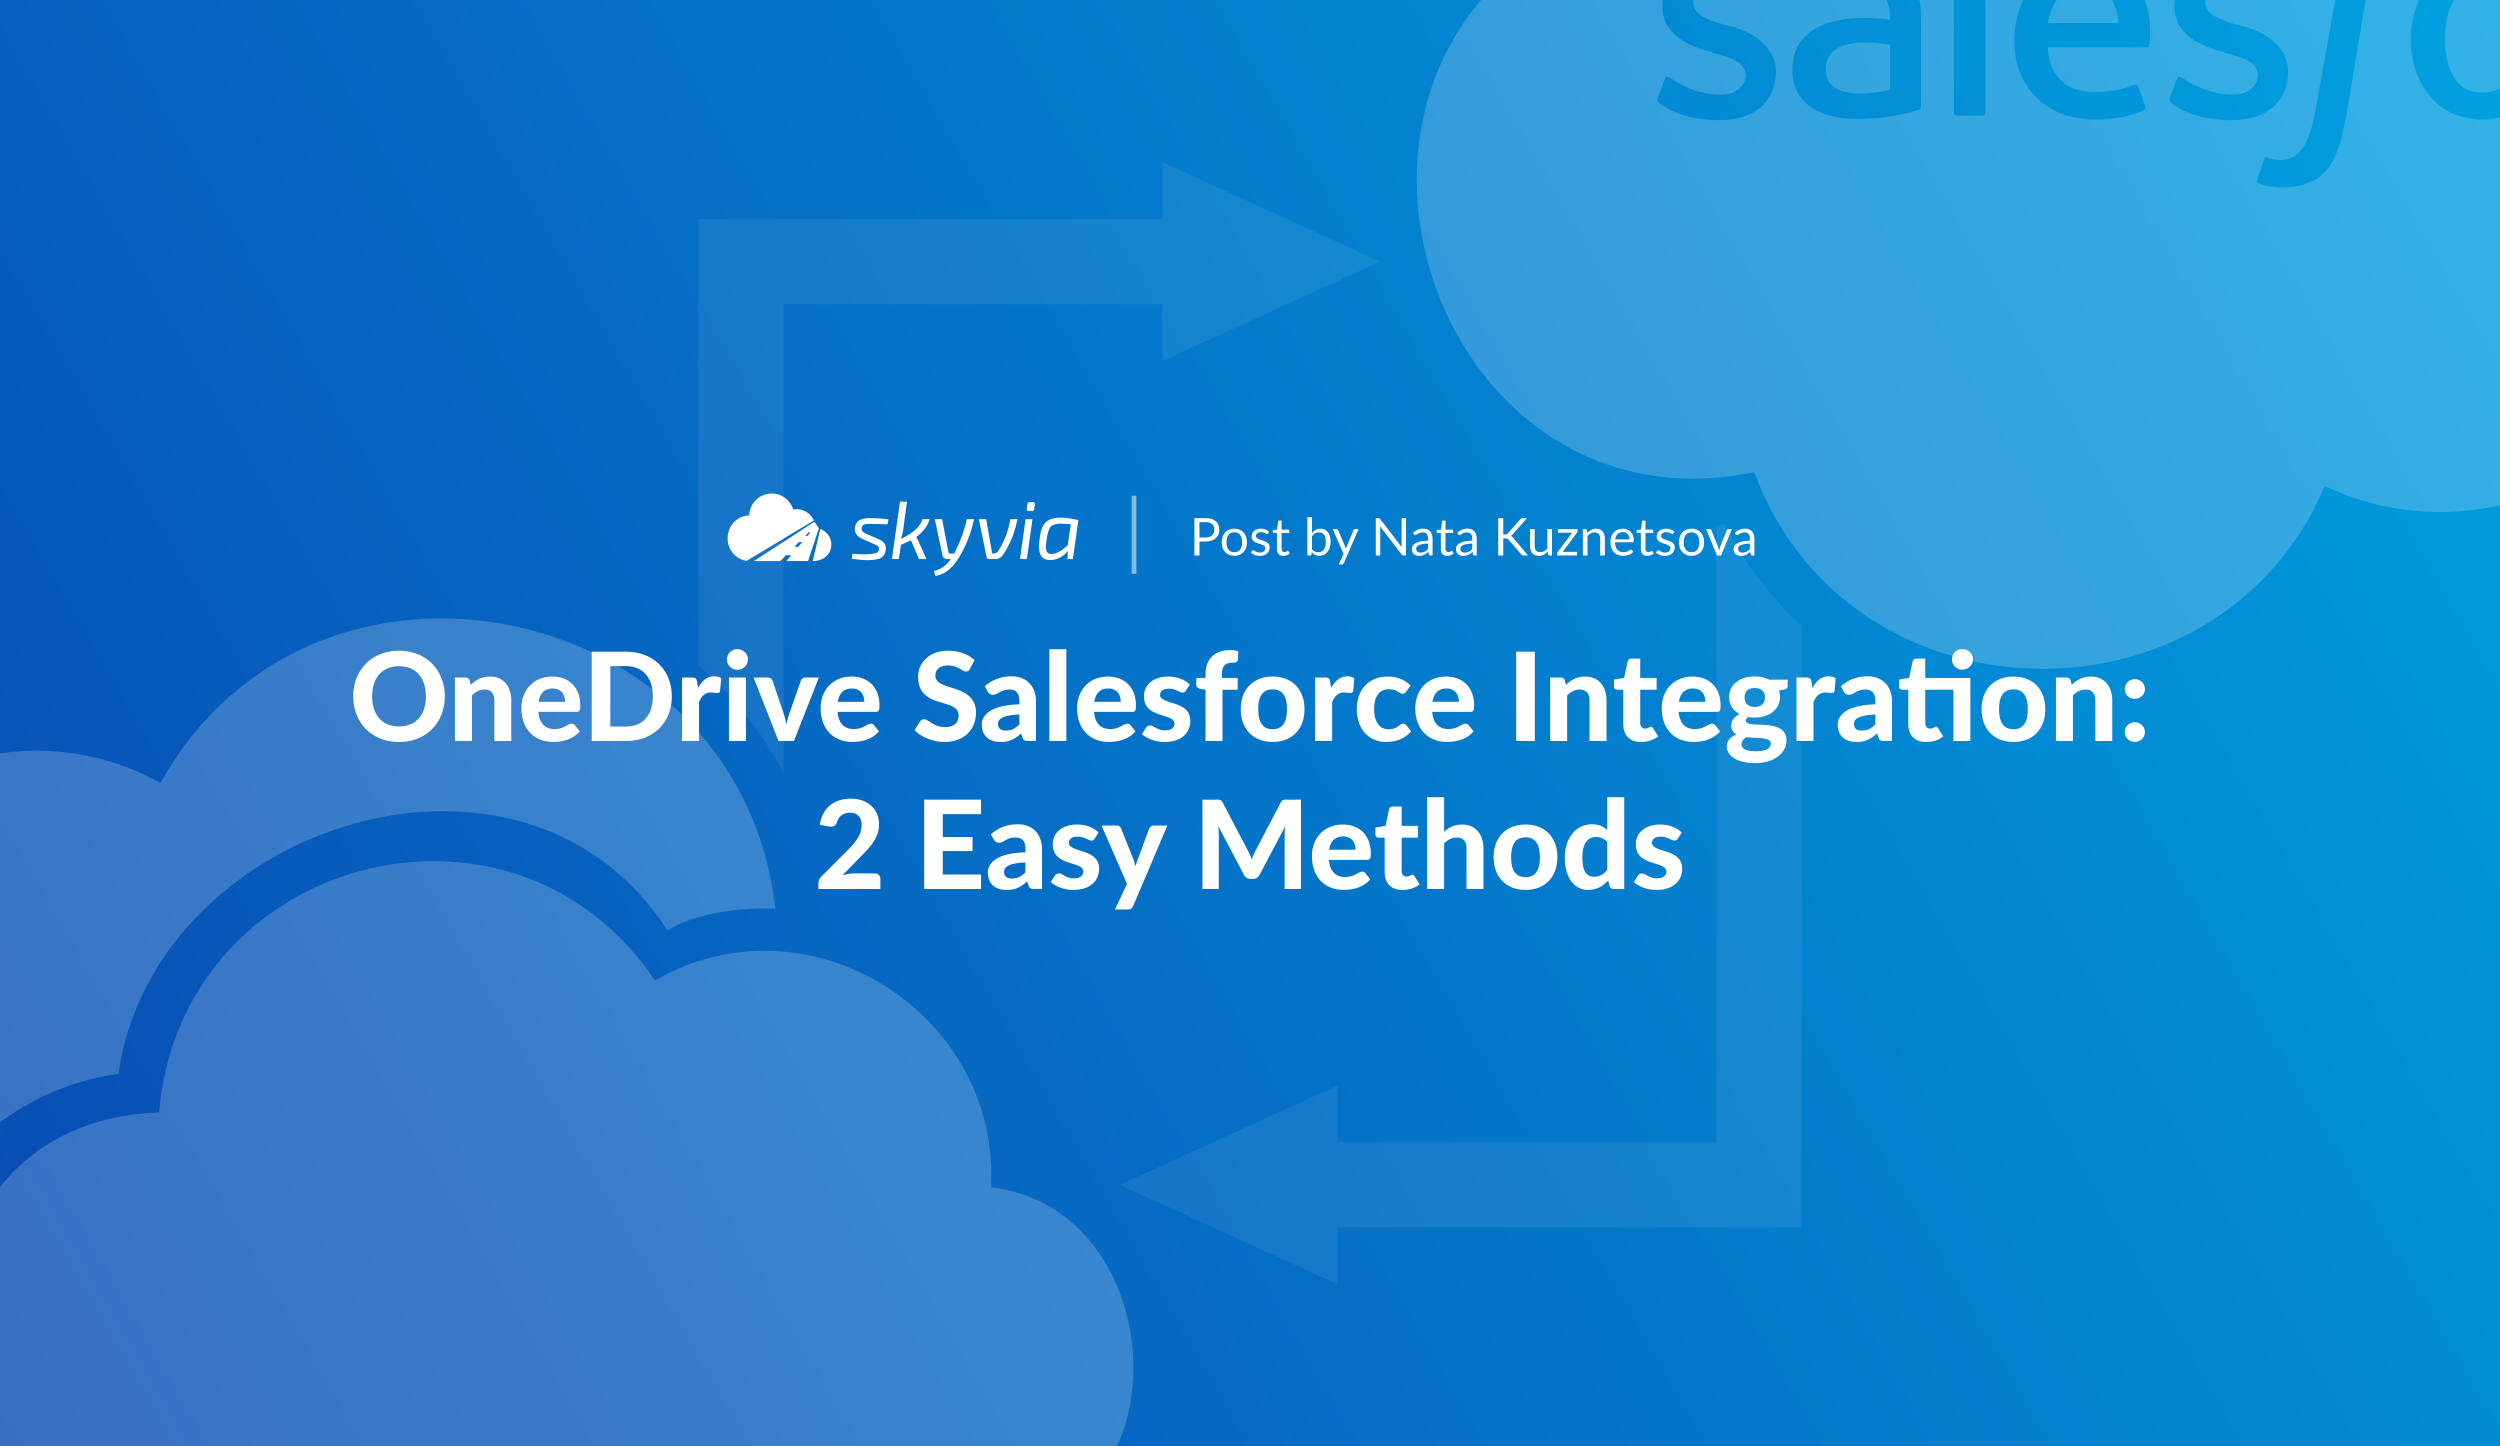 <?xml version="1.0" encoding="UTF-8"?> <svg xmlns="http://www.w3.org/2000/svg" width="2112" height="1222" fill="none"><rect width="100%" height="100%" fill="#333333" stroke="none"/><g clip-path="url(#onedrive-salesforce-integration-2-easy-methods__a)"><path fill="url(#onedrive-salesforce-integration-2-easy-methods__b)" d="M0 0h2112v1222H0z"></path><path d="M649.405 417.118c-9.237 1.257-16.182 9.058-16.378 18.383-10.1 0-18.289 8.615-18.289 19.242-.185 9.454 6.631 17.594 15.965 19.068l56.924-34.139a16.083 16.083 0 0 0-17.541-9.215c-2.669-8.937-11.445-14.597-20.681-13.339Zm136.045 21.427a28.986 28.986 0 0 1-11.429 15.041 38.213 38.213 0 0 1 2.008 3.883l6.651 14.833h-6.304l-6.858-15.943a87.376 87.376 0 0 1-8.382 3.882l-1.801 12.061h-5.818l6.788-48.521h5.888l-3.117 23.429a41.177 41.177 0 0 1-2.078 8.041 47.635 47.635 0 0 0 11.845-7.348 20.686 20.686 0 0 0 6.581-9.358h6.026Zm-56.759 16.773c-3.991-1.606-7.278-5.069-6.442-9.635.967-7.312 7.943-8.096 14.131-7.971 4.75.066 9.492.413 14.2 1.04l-.762 4.229c-5.679-.184-10.113-.3-13.299-.348-2.639-.124-8.569-.496-8.521 3.467-.69 2.642 2.033 4.097 4.087 4.921l9.421 4.159c4.138 1.498 7.74 4.817 6.72 9.565-.376 3.723-2.83 6.797-6.547 7.556-7.125 1.693-14.942.69-22.132-.208l.693-4.298c6.372.535 13.255.958 19.534-.485a3.772 3.772 0 0 0 2.701-3.119c.55-2.461-1.722-3.59-3.601-4.367-3.409-1.465-6.788-3.007-10.183-4.506Zm94.201-16.773h-6.096c-2.101 10.287-6.038 19.766-10.667 29.113-1.373 0-4.627.684-4.919-1.318l-5.334-27.795h-6.165l6.512 30.637c.798 3.443 4.227 3.119 6.996 3.119-3.34 4.988-8.223 8.738-14.131 10.05l1.108 4.229c10.983-1.851 17.472-10.657 22.444-19.893a105.758 105.758 0 0 0 10.252-28.142Zm36.727 0c-2.214 10.545-6.093 21.343-12.331 30.222-1.551 2.245-3.868 3.671-6.65 3.535h-5.195a1.811 1.811 0 0 1-1.94-1.596l-6.581-32.161h6.166l5.126 29.112c2.028 0 3.662-.2 4.918-2.01 5.375-7.967 8.803-17.681 10.391-27.102h6.096Zm2.084 33.756h5.818l4.711-33.756h-5.819l-4.71 33.756Zm10.875-48.105a1.59 1.59 0 0 1 1.663 1.942l-.485 3.949a1.798 1.798 0 0 1-1.94 1.665h-2.7c-1.294 0-1.872-.647-1.732-1.942l.554-3.881a1.739 1.739 0 0 1 1.869-1.733h2.771Z" fill="#fff"></path><path fill-rule="evenodd" clip-rule="evenodd" d="M901.742 472.301h4.641l4.641-32.994c-7.552-1.491-20.222-4.22-27.016 1.352-3.997 3.435-5.11 9.404-5.68 14.382-1.132 7.768-1.553 18.091 8.797 18.091 5.68.002 10.69-2.54 15.031-7.624l-.414 6.793Zm.345-11.853 2.494-17.606c-4.807-.2-13.14-1.687-16.868 2.045-1.5 1.502-2.666 5.048-3.497 10.64-.586 4.293-2.487 12.477 4.087 12.476 4.018 0 8.613-2.518 13.784-7.555Z" fill="#fff"></path><path d="M686.612 473.99c7.356 0 14.424-3.93 15.546-12.041a13.939 13.939 0 0 0-9.187-15.064l-6.359 27.105Z" fill="#fff"></path><path fill-rule="evenodd" clip-rule="evenodd" d="M668.389 469.071h-4.386l-4.842 4.918h-22.222l50.979-33.166 3.921 5.306-9.149 27.86h-18.3l3.999-4.918Zm2.735-7.208 3.877-3.936 2.701.001-3.203 3.935h-3.375Zm9.09-9.207h2.022l2.376-2.92h-1.521l-2.877 2.92Z" fill="#fff"></path><path d="M2097.13 78.266c25.33 0 31.62-24.326 31.62-45.485 0-20.898-6.76-44.93-31.62-44.93-24.88 0-31.62 23.95-31.62 44.93 0 21.063 6.55 45.485 31.62 45.485Zm-307.3-58.797h-59.9c3.37-16.87 11.53-32.172 31.06-32.172 18.84 0 27.63 15.225 28.84 32.172ZM1596.8 37.773v38.274c-17.2 3.621-54.36 8.88-54.36-17.75 0-26.505 36.47-23.35 54.36-20.524Z" fill="#fff" fill-opacity=".2"></path><path fill-rule="evenodd" clip-rule="evenodd" d="M2196.99-277.289c-83.38-147.995-287.77-175.16-405.48-53.25-193.71-254.766-607.46-9.538-479.25 280.118-225.29 131.71-94.94 504.057 169.73 449.297 79.63 215.965 392.15 223.046 482.03 11.648 106.54 51.297 239.58 10.339 297.86-93.742 189.1 37.819 371.64-113.414 371.64-307.297 0-221.638-236.26-376.754-436.53-286.774ZM1974.54-9.375 1955.69 95.46c-4.41 22.014-12.03 47.023-39.94 37.719 0 0-1.67-1.11-2.78 1.109-.38 1.52-2.84 8.246-4.53 12.867-.78 2.124-1.39 3.804-1.57 4.328-.55 1.664 0 2.774 1.11 3.328 12.12 4.846 28.38 4.847 40.49 0 24.3-6.625 29.64-36.671 33.84-57.687L2000.06-9.93l-25.52.555Zm-574.1 92.078 6.1-16.086c1.04-2.58 2.55-1.799 3.65-1.23.08.04.16.083.24.12 13.16 8.775 27.23 14.423 43.26 14.423 10.22 0 21.08-5.156 21.08-16.641 0-13.148-20.33-16.208-29.95-19.414-19.78-5.65-40.49-15.159-40.49-38.828 0-23.297 18.86-39.938 46.03-39.938 15.74 0 31.55 2.946 44.93 11.649 1.11.554 2.22 1.664 1.67 3.328-.56 1.664-5.55 14.422-6.1 16.086-1.11 2.773-3.89 1.11-3.89 1.11-9.98-5.548-24.96-9.43-37.71-9.43-11.65 0-18.86 6.101-18.86 14.421 0 12.28 18.17 16.09 27.18 18.86 19.84 3.969 42.71 16.6 42.71 39.383 0 25.515-18.31 41.046-47.71 41.046-17.37 0-37.59-3.78-51.58-14.976-.12-.242-.27-.457-.41-.669-.52-.76-1.02-1.478-.15-3.214Zm432.66 0 6.1-16.086c1.11-2.773 3.33-1.664 3.88-1.11 12.83 8.55 27.71 14.423 43.27 14.423 10.21 0 21.08-5.156 21.08-16.641 0-13.148-20.34-16.208-29.96-19.414-19.77-5.65-40.49-15.159-40.49-38.828 0-23.297 18.86-39.938 46.04-39.938 15.74 0 31.54 2.946 44.93 11.649 1.11.554 2.22 1.664 1.66 3.328-.55 1.664-5.54 14.422-6.1 16.086-1.11 2.773-3.88 1.11-3.88 1.11-9.98-5.548-24.96-9.43-37.72-9.43-9.22 0-18.86 4.649-18.86 14.976 0 9.43 12.76 13.867 27.18 18.305 20.06 4.012 42.71 16.16 42.71 39.383 0 25.515-18.3 41.046-47.7 41.046-17.37 0-37.59-3.78-51.59-14.976 0-1.11-1.11-1.664-.55-3.883Zm264.03 18.305c38.8 0 60.46-32.029 60.46-67.672 0-36.592-22.57-68.227-60.46-68.227-38.72 0-60.46 32.783-60.46 68.227 0 37.054 22.46 67.672 60.46 67.672Zm-333.37-134.79c39.58 0 56.12 35.913 52.23 70.624-.16 1.482-.39 3.15-2.3 3.15h-83.76c1.02 23.423 14.92 37.719 38.83 37.719 18.14 0 26.67-3.207 32.65-5.457 1.87-.702 3.9-1.304 5.06 1.02l5.55 15.53c.99 2.48.21 3.186-.36 3.704-.07.061-.14.121-.19.18-5 2.773-17.75 8.32-42.16 8.32-40.11 0-67.67-27.415-67.67-66.563 0-36.485 22.74-68.226 62.12-68.226Zm-249.61 92.633c0-43.14 50.76-47.063 82.65-42.156 0-18.802-7.23-28.843-27.18-28.843 0 0-20.52 0-36.61 8.32-1.01 1.01-3.39.921-3.88-.555l-6.1-16.086c-1.11-2.219.55-3.328.55-3.328 11.97-9.399 32.87-11.648 47.71-11.648 31.22 0 51.58 16.763 51.58 48.812v76.547s0 2.219-1.66 2.773c-16.46 5.487-35.39 7.766-52.7 7.766-27.15 0-54.36-10.387-54.36-41.602Zm163.08 36.055c0 1.664-1.11 2.774-2.22 2.774h-22.18c-1.67 0-2.22-1.11-2.22-2.774V-83.149c0-1.109 1.11-2.773 2.22-2.773h22.18c1.67 0 2.22 1.11 2.22 2.773V94.907Z" fill="#fff" fill-opacity=".2"></path><path d="M100.103 907.186C-56.104 929.147-134.826 1103.63-50.003 1233.4h-116.502c-89.26 0-172.479-81.66-172.479-174.2 0-168.217 156.572-179.706 156.572-179.706-10.103-89.319 38.222-181.908 115.567-221.302 110.047-56.025 202.363 3.446 202.363 3.446 129.379-233.19 490.381-156.846 519.428 105.926-62.812-1.635-91.096 18.394-91.096 18.394-122.462-190.073-434.128-89.185-463.747 121.228Z" fill="#fff" fill-opacity=".2"></path><path d="M837.27 1003.09c7.795-146.866-153.72-249.592-284.019-174.821-120.604-179.581-400.801-104.91-418.833 111.528-233.086 7.403-225.867 348.793 6.242 348.793h696.61c164.83 0 155.727-267.55 0-285.5Z" fill="#fff" fill-opacity=".2"></path><path d="m982 137 184 84-184 84v-48H662v396.191c-18.318-35.528-43.008-66.005-72-90.964V185h392v-48Zm148 780-184 84 184 84v-48h392V528.563c-25.7-23.248-47.76-51.772-64.5-85.538-2.51.246-5.01.457-7.5.636V965h-320v-48Z" opacity=".07" fill="#fff"></path><path d="M375.749 588.248c0-21.892-15.496-38.532-38.636-38.532s-38.688 16.536-38.688 38.532c0 22.048 15.548 38.584 38.688 38.584s38.636-16.536 38.636-38.584Zm-15.964 0c0 15.912-8.58 25.428-22.672 25.428-14.144 0-22.724-9.516-22.724-25.428 0-15.808 8.58-25.428 22.724-25.428 14.092 0 22.672 9.62 22.672 25.428Zm36.997-13.364c-.572-1.664-1.768-2.496-3.588-2.496h-8.84V626h14.352v-38.532c3.172-3.12 6.708-4.94 10.712-4.94 5.408 0 8.216 3.432 8.216 9.412V626h14.3v-34.06c0-11.908-6.396-20.384-18.096-20.384-7.072 0-11.856 2.912-16.172 7.072l-.884-3.744Zm90.156 26.52c2.6 0 3.276-1.092 3.276-5.408 0-15.548-9.828-24.44-23.608-24.44-16.224 0-26.104 11.96-26.104 26.52 0 18.824 11.804 28.704 26.728 28.704 7.488 0 16.432-1.82 22.568-8.944l-4.16-5.2c-.624-.832-1.508-1.248-2.6-1.248-3.484 0-6.552 4.524-14.508 4.524-7.748 0-12.844-4.472-13.728-14.508h32.136Zm-31.928-8.528c1.196-7.228 4.992-11.232 11.856-11.232 7.332 0 10.504 5.252 10.504 11.232h-22.36Zm112.519-4.628c0-21.892-15.496-37.7-38.636-37.7h-29.016V626h29.016c23.14 0 38.636-15.704 38.636-37.752Zm-16.016 0c0 15.964-8.528 25.532-22.62 25.532h-13.312v-51.012h13.312c14.092 0 22.62 9.672 22.62 25.48Zm37.38-12.376c-.468-2.548-1.3-3.484-4.212-3.484h-8.476V626h14.352v-32.812c2.184-5.096 4.94-8.164 10.192-8.164 1.82 0 4.212.468 5.304.468 1.248 0 1.924-.416 2.288-1.82l.936-10.608c-1.508-1.144-3.484-1.716-5.928-1.716-5.98 0-10.296 3.796-13.676 9.88l-.78-5.356Zm42.999-18.72c0-4.836-4.108-8.736-9.048-8.736-4.732 0-8.736 3.9-8.736 8.736 0 4.784 4.004 8.684 8.736 8.684 4.94 0 9.048-3.9 9.048-8.684Zm-16.068 15.236V626h14.352v-53.612h-14.352Zm64.612 0c-1.872 0-3.38 1.092-3.848 2.6l-9.308 26.52c-1.248 3.588-2.132 6.968-2.912 10.452a81.837 81.837 0 0 0-2.756-10.452l-8.996-26.52c-.572-1.508-1.976-2.6-4.056-2.6h-11.908L657.712 626h13l21.06-53.612h-11.336Zm59.291 29.016c2.6 0 3.276-1.092 3.276-5.408 0-15.548-9.828-24.44-23.608-24.44-16.224 0-26.104 11.96-26.104 26.52 0 18.824 11.804 28.704 26.728 28.704 7.488 0 16.432-1.82 22.568-8.944l-4.16-5.2c-.624-.832-1.508-1.248-2.6-1.248-3.484 0-6.552 4.524-14.508 4.524-7.748 0-12.844-4.472-13.728-14.508h32.136Zm-31.928-8.528c1.196-7.228 4.992-11.232 11.856-11.232 7.332 0 10.504 5.252 10.504 11.232h-22.36Zm115.485-35.204c-5.356-4.992-13.312-7.956-22.412-7.956-16.224 0-25.272 10.816-25.272 21.996 0 27.872 34.216 17.368 34.216 32.604 0 6.604-4.16 9.932-11.44 9.932-9.932 0-13.884-6.656-17.68-6.656-1.404 0-2.704.832-3.484 1.924l-4.576 7.384c5.824 5.928 15.86 9.932 25.324 9.932 16.848 0 26.572-10.972 26.572-24.7 0-25.22-34.32-17.836-34.32-31.2 0-5.2 3.588-8.736 10.816-8.736 8.164 0 11.96 5.096 14.976 5.096 1.612 0 2.444-.676 3.432-2.288l3.848-7.332ZM834.51 584.4c.884 1.404 2.184 2.548 4.212 2.548 4.524 0 6.24-4.42 14.196-4.42 5.356 0 8.268 3.068 8.268 9.776v2.756c-24.544.572-31.772 9.204-31.772 17.108 0 9.62 6.448 14.664 15.86 14.664 7.644 0 11.96-2.496 17.368-7.228l1.144 3.432c.884 2.444 2.132 2.964 4.836 2.964h6.552v-33.696c0-12.22-7.696-20.956-20.384-20.956-8.892 0-16.536 2.808-22.828 8.476l2.548 4.576Zm26.676 27.508c-3.484 3.588-6.656 5.252-11.44 5.252-4.16 0-6.604-1.56-6.604-5.72 0-4.212 4.056-7.176 18.044-7.852v8.32Zm25.295-63.44V626h14.352v-77.532h-14.352Zm69.878 52.936c2.6 0 3.276-1.092 3.276-5.408 0-15.548-9.828-24.44-23.608-24.44-16.224 0-26.104 11.96-26.104 26.52 0 18.824 11.804 28.704 26.728 28.704 7.488 0 16.432-1.82 22.568-8.944l-4.16-5.2c-.624-.832-1.508-1.248-2.6-1.248-3.484 0-6.552 4.524-14.508 4.524-7.748 0-12.844-4.472-13.728-14.508h32.136Zm-31.928-8.528c1.196-7.228 4.992-11.232 11.856-11.232 7.332 0 10.504 5.252 10.504 11.232h-22.36Zm80.719-14.56c-4-4.004-10.453-6.76-18.097-6.76-13.624 0-20.644 7.748-20.644 16.588 0 19.344 25.792 13.832 25.792 23.192 0 2.912-2.236 5.668-7.852 5.668-7.384 0-9.204-4.108-12.636-4.108-1.82 0-2.86.728-3.64 1.976l-3.328 5.356c4.16 3.744 11.544 6.604 18.876 6.604 14.3 0 21.949-7.592 21.949-17.992 0-17.42-25.537-13.208-25.537-21.84 0-3.12 2.704-5.2 7.332-5.2 6.136 0 8.944 3.276 11.7 3.276 1.405 0 2.025-.468 2.805-1.664l3.28-5.096Zm27.6 47.684v-43.316h12.84V572.7h-13.31v-3.12c0-7.54 3.43-9.776 9.31-9.776 2.08 0 4.06-.468 4.21-2.6l.31-7.072a25.548 25.548 0 0 0-6.96-.936c-12.9 0-20.7 7.696-20.7 19.968v3.536h-7.8v5.72c0 2.08 1.51 3.12 3.64 3.536l4.16.728V626h14.3Zm42.44-54.444c-16.17 0-26.99 10.556-26.99 27.56 0 17.056 10.82 27.664 26.99 27.664 16.07 0 26.83-10.608 26.83-27.664 0-17.004-10.76-27.56-26.83-27.56Zm0 44.46c-8.37 0-12.22-5.668-12.22-16.848 0-11.076 3.85-16.796 12.22-16.796 8.16 0 12.06 5.72 12.06 16.796 0 11.18-3.9 16.848-12.06 16.848Zm48.53-40.144c-.47-2.548-1.3-3.484-4.21-3.484h-8.48V626h14.36v-32.812c2.18-5.096 4.94-8.164 10.19-8.164 1.82 0 4.21.468 5.3.468 1.25 0 1.93-.416 2.29-1.82l.94-10.608c-1.51-1.144-3.49-1.716-5.93-1.716-5.98 0-10.3 3.796-13.68 9.88l-.78-5.356Zm67.94 3.38c-4.94-4.992-10.92-7.696-19.09-7.696-17.16 0-26.36 11.908-26.36 27.56 0 17.628 11.18 27.664 24.34 27.664 7.48 0 15.44-1.82 21.58-8.944l-4.11-5.2c-.63-.832-1.51-1.248-2.6-1.248-3.54 0-4.32 4.68-12.22 4.68-7.65 0-12.33-5.98-12.33-16.952 0-10.4 4.01-16.848 12.59-16.848 6.81 0 8.68 3.796 11.44 3.796 1.51 0 2.18-.624 3.01-1.716l3.75-5.096Zm50.39 22.152c2.6 0 3.28-1.092 3.28-5.408 0-15.548-9.83-24.44-23.61-24.44-16.22 0-26.1 11.96-26.1 26.52 0 18.824 11.8 28.704 26.73 28.704 7.48 0 16.43-1.82 22.56-8.944l-4.16-5.2c-.62-.832-1.5-1.248-2.6-1.248-3.48 0-6.55 4.524-14.5 4.524-7.75 0-12.85-4.472-13.73-14.508h32.13Zm-31.92-8.528c1.19-7.228 4.99-11.232 11.85-11.232 7.33 0 10.51 5.252 10.51 11.232h-22.36Zm86.47-42.328h-15.71V626h15.71v-75.452Zm25.42 24.336c-.58-1.664-1.77-2.496-3.59-2.496h-8.84V626h14.35v-38.532c3.17-3.12 6.71-4.94 10.71-4.94 5.41 0 8.22 3.432 8.22 9.412V626h14.3v-34.06c0-11.908-6.4-20.384-18.1-20.384-7.07 0-11.85 2.912-16.17 7.072l-.88-3.744Zm64.38 51.948c5.35 0 10.5-1.612 14.45-4.732l-4.31-6.864c-.57-.884-1.04-1.248-1.87-1.248-1.3 0-2.08 1.508-4.89 1.508-2.65 0-4.11-1.872-4.11-4.836v-27.976h13.83V572.7h-13.83v-16.328h-7.49c-1.71 0-2.81.78-3.17 2.34l-2.91 13.884-8.58 1.56v5.616c0 1.924 1.25 2.912 2.75 2.912h5.05v28.912c0 9.36 5.35 15.236 15.08 15.236Zm63.86-25.428c2.6 0 3.27-1.092 3.27-5.408 0-15.548-9.82-24.44-23.6-24.44-16.23 0-26.11 11.96-26.11 26.52 0 18.824 11.81 28.704 26.73 28.704 7.49 0 16.43-1.82 22.57-8.944l-4.16-5.2c-.63-.832-1.51-1.248-2.6-1.248-3.49 0-6.55 4.524-14.51 4.524-7.75 0-12.84-4.472-13.73-14.508h32.14Zm-31.93-8.528c1.2-7.228 4.99-11.232 11.86-11.232 7.33 0 10.5 5.252 10.5 11.232h-22.36Zm76.19-18.72c-3.48-1.82-7.54-2.704-12.11-2.704-12.33 0-21.63 6.656-21.63 17.368 0 6.5 3.43 11.492 8.89 14.404-4.84 2.34-7.13 6.292-7.13 9.464 0 3.952 1.77 6.292 4.48 7.8-5.15 2.028-8.22 5.304-8.22 10.088 0 7.332 7.7 14.092 24.18 14.092 16.64 0 26.26-9.36 26.26-18.876 0-20.54-34.37-9.152-34.37-17.108 0-1.092.73-2.08 2.18-2.964 1.67.312 3.43.468 5.36.468 12.06 0 21.32-6.76 21.32-17.368 0-1.924-.31-3.744-.89-5.46l4.37-.884c2.13-.468 3.02-1.404 3.02-3.068v-5.252h-15.71Zm-12.11 23.036c-5.83 0-8.58-3.38-8.58-8.008 0-4.94 2.7-7.904 8.58-7.904 5.87 0 8.63 2.964 8.63 7.904 0 4.732-2.76 8.008-8.63 8.008Zm13.57 30.992c0 3.796-3.28 6.448-12.74 6.448-9.1 0-12.01-2.444-12.01-5.928 0-2.496 1.71-4.472 4.16-5.928 9.41 1.04 20.59-.26 20.59 5.408Zm34.4-52.312c-.47-2.548-1.3-3.484-4.21-3.484h-8.48V626h14.35v-32.812c2.19-5.096 4.94-8.164 10.19-8.164 1.82 0 4.22.468 5.31.468 1.25 0 1.92-.416 2.29-1.82l.93-10.608c-1.51-1.144-3.48-1.716-5.93-1.716-5.98 0-10.29 3.796-13.67 9.88l-.78-5.356Zm27.26 8.528c.88 1.404 2.18 2.548 4.21 2.548 4.52 0 6.24-4.42 14.19-4.42 5.36 0 8.27 3.068 8.27 9.776v2.756c-24.54.572-31.77 9.204-31.77 17.108 0 9.62 6.45 14.664 15.86 14.664 7.64 0 11.96-2.496 17.37-7.228l1.14 3.432c.89 2.444 2.13 2.964 4.84 2.964h6.55v-33.696c0-12.22-7.7-20.956-20.38-20.956-8.9 0-16.54 2.808-22.83 8.476l2.55 4.576Zm26.67 27.508c-3.48 3.588-6.65 5.252-11.44 5.252-4.16 0-6.6-1.56-6.6-5.72 0-4.212 4.05-7.176 18.04-7.852v8.32Zm82.46-54.86c0-4.784-4.1-8.788-9.04-8.788-4.74 0-8.74 4.004-8.74 8.788 0 4.732 4 8.684 8.74 8.684 4.94 0 9.04-3.952 9.04-8.684Zm-2.23 15.652h-38.07v-16.328h-7.48c-1.72 0-2.81.78-3.18 2.34l-2.91 13.884-8.58 1.56v5.616c0 1.924 1.25 2.912 2.76 2.912h5.04v28.912c0 9.36 5.36 15.236 15.08 15.236 5.36 0 10.51-1.612 14.46-4.732l-4.32-6.864c-.57-.884-1.04-1.248-1.87-1.248-1.3 0-2.08 1.508-4.89 1.508-2.65 0-4.11-1.872-4.11-4.836v-27.976h23.77V626h14.3v-53.3Zm36.48-1.144c-16.17 0-26.99 10.556-26.99 27.56 0 17.056 10.82 27.664 26.99 27.664 16.07 0 26.83-10.608 26.83-27.664 0-17.004-10.76-27.56-26.83-27.56Zm0 44.46c-8.37 0-12.22-5.668-12.22-16.848 0-11.076 3.85-16.796 12.22-16.796 8.16 0 12.06 5.72 12.06 16.796 0 11.18-3.9 16.848-12.06 16.848Zm48.27-41.132c-.57-1.664-1.77-2.496-3.59-2.496h-8.84V626h14.35v-38.532c3.18-3.12 6.71-4.94 10.72-4.94 5.4 0 8.21 3.432 8.21 9.412V626h14.3v-34.06c0-11.908-6.39-20.384-18.09-20.384-7.08 0-11.86 2.912-16.18 7.072l-.88-3.744Zm45.75 7.176c0 4.732 3.69 8.268 8.47 8.268 4.79 0 8.48-3.536 8.48-8.268 0-4.628-3.69-8.32-8.48-8.32-4.78 0-8.47 3.692-8.47 8.32Zm0 36.4c0 4.732 3.69 8.268 8.47 8.268 4.79 0 8.48-3.536 8.48-8.268 0-4.628-3.69-8.32-8.48-8.32-4.78 0-8.47 3.692-8.47 8.32ZM721.792 737.844c-3.068 0-6.604.624-10.14 1.664l16.016-16.38c8.06-8.216 14.924-15.652 14.924-26.728 0-12.896-9.516-21.684-23.816-21.684-13.572 0-23.972 7.332-26.208 22.1l7.592 1.352c.676.104 1.3.156 1.872.156 1.092 0 2.028-.208 2.912-.676.884-.468 1.612-1.612 2.236-3.328 1.248-4.42 5.304-7.748 10.764-7.748 6.292 0 9.932 3.588 9.932 10.296 0 7.644-3.9 13.52-11.596 21.216l-22.36 22.412c-1.82 1.716-2.496 4.004-2.496 5.824V751h52.312v-8.424c0-2.86-1.872-4.732-4.992-4.732h-16.952Zm107.004-50.076v-12.22h-48.048V751h48.048v-12.22h-32.344v-19.812h25.168v-11.804h-25.168v-19.396h32.344Zm10.843 21.632c.884 1.404 2.184 2.548 4.212 2.548 4.524 0 6.24-4.42 14.196-4.42 5.356 0 8.268 3.068 8.268 9.776v2.756c-24.544.572-31.772 9.204-31.772 17.108 0 9.62 6.448 14.664 15.86 14.664 7.644 0 11.96-2.496 17.368-7.228l1.144 3.432c.884 2.444 2.132 2.964 4.836 2.964h6.552v-33.696c0-12.22-7.696-20.956-20.384-20.956-8.892 0-16.536 2.808-22.828 8.476l2.548 4.576Zm26.676 27.508c-3.484 3.588-6.656 5.252-11.44 5.252-4.16 0-6.604-1.56-6.604-5.72 0-4.212 4.056-7.176 18.044-7.852v8.32Zm61.799-33.592c-4.004-4.004-10.452-6.76-18.096-6.76-13.624 0-20.644 7.748-20.644 16.588 0 19.344 25.792 13.832 25.792 23.192 0 2.912-2.236 5.668-7.852 5.668-7.384 0-9.204-4.108-12.636-4.108-1.82 0-2.86.728-3.64 1.976l-3.328 5.356c4.16 3.744 11.544 6.604 18.876 6.604 14.3 0 21.944-7.592 21.944-17.992 0-17.42-25.532-13.208-25.532-21.84 0-3.12 2.704-5.2 7.332-5.2 6.136 0 8.944 3.276 11.7 3.276 1.404 0 2.028-.468 2.808-1.664l3.276-5.096Zm46.604-5.928c-1.716 0-3.328 1.092-3.9 2.6l-9.464 25.584a95.474 95.474 0 0 0-2.132 6.136c-.572-2.028-1.092-4.056-1.872-6.084l-10.192-25.636c-.572-1.404-1.716-2.6-4.004-2.6H930.57l21.528 49.296-10.14 21.632h10.66c2.756 0 3.796-.988 4.68-2.912l28.912-68.016h-11.492Zm112.492-21.84c-2.71 0-4.01.052-5.25 2.444L1061 718.084c-1.3 2.444-2.44 5.096-3.48 7.852a69.216 69.216 0 0 0-3.49-7.696l-21.11-40.248c-1.25-2.34-2.5-2.444-5.2-2.444h-11.86V751h13.78v-46.332c0-1.924-.15-4.212-.36-6.656l21.68 41.08c1.1 2.236 3.02 3.38 5.46 3.38h2.19c2.44 0 4.26-1.144 5.46-3.38l21.58-40.924a59.076 59.076 0 0 0-.37 6.5V751h13.78v-75.452h-11.85Zm67.55 50.856c2.6 0 3.28-1.092 3.28-5.408 0-15.548-9.83-24.44-23.61-24.44-16.22 0-26.1 11.96-26.1 26.52 0 18.824 11.8 28.704 26.72 28.704 7.49 0 16.44-1.82 22.57-8.944l-4.16-5.2c-.62-.832-1.51-1.248-2.6-1.248-3.48 0-6.55 4.524-14.51 4.524-7.74 0-12.84-4.472-13.72-14.508h32.13Zm-31.93-8.528c1.2-7.228 5-11.232 11.86-11.232 7.33 0 10.5 5.252 10.5 11.232h-22.36Zm62.02 33.956c5.35 0 10.5-1.612 14.45-4.732l-4.31-6.864c-.58-.884-1.04-1.248-1.88-1.248-1.3 0-2.08 1.508-4.88 1.508-2.66 0-4.11-1.872-4.11-4.836v-27.976h13.83V697.7h-13.83v-16.328h-7.49c-1.72 0-2.81.78-3.17 2.34l-2.91 13.884-8.58 1.56v5.616c0 1.924 1.24 2.912 2.75 2.912h5.05v28.912c0 9.36 5.35 15.236 15.08 15.236Zm35.14-78.364h-14.35V751h14.35v-38.532c3.17-3.12 6.71-4.94 10.71-4.94 5.41 0 8.22 3.432 8.22 9.412V751h14.3v-34.06c0-11.908-6.4-20.384-18.1-20.384-6.5 0-11.13 2.496-15.13 6.084v-29.172Zm68.84 23.088c-16.18 0-26.99 10.556-26.99 27.56 0 17.056 10.81 27.664 26.99 27.664 16.06 0 26.83-10.608 26.83-27.664 0-17.004-10.77-27.56-26.83-27.56Zm0 44.46c-8.38 0-12.22-5.668-12.22-16.848 0-11.076 3.84-16.796 12.22-16.796 8.16 0 12.06 5.72 12.06 16.796 0 11.18-3.9 16.848-12.06 16.848Zm68.96-67.548v27.716c-3.27-2.964-6.96-4.836-12.79-4.836-13.93 0-23.03 12.012-23.03 28.028 0 17.472 8.21 27.404 19.65 27.404 7.49 0 12.64-3.224 16.95-7.956l1.2 4.68c.52 1.664 1.72 2.496 3.54 2.496h8.84v-77.532h-14.36Zm0 61.412c-3.06 3.692-6.18 5.772-11.23 5.772-6.03 0-9.77-4.316-9.77-16.276 0-12.116 4.68-17.264 11.59-17.264 3.54 0 6.71 1.092 9.41 4.212v23.556Zm62.9-31.564c-4-4.004-10.45-6.76-18.09-6.76-13.63 0-20.65 7.748-20.65 16.588 0 19.344 25.79 13.832 25.79 23.192 0 2.912-2.23 5.668-7.85 5.668-7.38 0-9.2-4.108-12.63-4.108-1.82 0-2.86.728-3.64 1.976l-3.33 5.356c4.16 3.744 11.54 6.604 18.87 6.604 14.3 0 21.95-7.592 21.95-17.992 0-17.42-25.53-13.208-25.53-21.84 0-3.12 2.7-5.2 7.33-5.2 6.13 0 8.94 3.276 11.7 3.276 1.4 0 2.03-.468 2.81-1.664l3.27-5.096Z" fill="#fff"></path><path opacity=".5" fill="#fff" d="M956.023 418.761h4v66h-4z"></path><path d="M1009.05 437.735h9.31c7.98 0 11.74 3.85 11.74 9.768 0 5.852-4.13 9.966-11.74 9.966h-5.06v11.792h-4.25v-31.526Zm4.25 16.346h5.06c4.86 0 7.5-2.706 7.5-6.578 0-4.026-2.47-6.402-7.5-6.402h-5.06v12.98Zm29.49-7.458c6.51 0 10.6 4.51 10.6 11.484 0 7.018-4.09 11.462-10.6 11.462-6.58 0-10.65-4.444-10.65-11.462 0-6.974 4.07-11.484 10.65-11.484Zm0 19.888c4.4 0 6.55-3.102 6.55-8.382 0-5.302-2.15-8.426-6.55-8.426-4.47 0-6.63 3.124-6.63 8.426 0 5.28 2.16 8.382 6.63 8.382Zm29.43-17.292-.88 1.43c-.18.33-.44.484-.82.484-.86 0-2.13-1.584-5.19-1.584-2.64 0-4.29 1.43-4.29 3.234 0 4.576 11.55 2.442 11.55 9.658 0 4.092-2.99 7.172-8.43 7.172-3.1 0-5.67-1.122-7.43-2.706l.92-1.496c.24-.374.53-.594 1.04-.594 1.07 0 2.11 1.98 5.67 1.98 3.08 0 4.56-1.694 4.56-3.674 0-4.906-11.6-2.354-11.6-10.032 0-3.432 2.88-6.468 7.92-6.468 2.93 0 5.28.99 6.98 2.596Zm12.01 20.394c-3.52 0-5.47-2.024-5.47-5.72v-13.64h-2.69c-.46 0-.83-.264-.83-.858v-1.562l3.65-.462.9-6.886c.09-.44.4-.748.9-.748h1.98v7.678h6.45v2.838h-6.45v13.376c0 1.87 1.01 2.772 2.44 2.772 1.65 0 2.36-1.056 2.82-1.056.2 0 .4.132.55.374l1.14 1.87c-1.34 1.254-3.36 2.024-5.39 2.024Zm24.13-32.758v13.332c1.87-2.178 4.18-3.564 7.26-3.564 5.23 0 8.47 4.136 8.47 10.912 0 7.216-3.66 12.034-9.6 12.034-2.92 0-4.84-1.144-6.33-3.168l-.2 2.024c-.11.55-.46.836-1.01.836h-2.53v-32.406h3.94Zm0 16.258v10.78c1.43 1.936 3.14 2.64 5.19 2.64 4.2 0 6.49-2.97 6.49-8.844 0-5.456-2.05-7.942-5.72-7.942-2.55 0-4.36 1.232-5.96 3.366Zm36.25-6.138h3.1l-12.43 28.864c-.27.594-.6.968-1.41.968h-2.9l4.07-8.844-9.2-20.988h3.39c.68 0 1.05.396 1.21.814l5.96 14.036c.24.616.44 1.254.59 1.936.2-.682.42-1.342.66-1.958l5.79-14.014c.18-.462.64-.814 1.17-.814Zm39.47-9.24h3.74v31.526h-2.14c-.68 0-1.07-.22-1.51-.77l-18.24-23.76c.06.726.09 1.452.09 2.068v22.462h-3.74v-31.526h2.2c.74 0 .99.132 1.47.726l18.24 23.738c-.07-.77-.11-1.496-.11-2.134v-22.33Zm10.36 13.64-.7-1.254c2.46-2.376 5.26-3.542 8.71-3.542 5.02 0 7.77 3.41 7.77 8.426v14.256h-1.74c-.77 0-1.12-.198-1.37-.924l-.44-2.112c-2.33 2.156-4.35 3.388-7.76 3.388-3.46 0-6.27-1.892-6.27-5.918 0-3.52 3.63-6.71 13.75-6.952v-1.738c0-3.454-1.52-5.258-4.4-5.258-3.85 0-5.04 2.354-6.38 2.354-.53 0-.9-.308-1.17-.726Zm11.95 12.474v-4.62c-7.24.242-9.99 1.848-9.99 4.29 0 2.376 1.63 3.344 3.67 3.344 2.71 0 4.56-1.144 6.32-3.014Zm16.33 5.764c-3.52 0-5.48-2.024-5.48-5.72v-13.64h-2.68c-.46 0-.84-.264-.84-.858v-1.562l3.66-.462.9-6.886c.09-.44.39-.748.9-.748h1.98v7.678h6.45v2.838h-6.45v13.376c0 1.87 1.01 2.772 2.44 2.772 1.65 0 2.36-1.056 2.82-1.056.2 0 .39.132.55.374l1.14 1.87c-1.34 1.254-3.36 2.024-5.39 2.024Zm9.06-18.238-.7-1.254c2.46-2.376 5.25-3.542 8.71-3.542 5.01 0 7.76 3.41 7.76 8.426v14.256h-1.73c-.77 0-1.13-.198-1.37-.924l-.44-2.112c-2.33 2.156-4.35 3.388-7.76 3.388-3.46 0-6.27-1.892-6.27-5.918 0-3.52 3.63-6.71 13.75-6.952v-1.738c0-3.454-1.52-5.258-4.4-5.258-3.85 0-5.04 2.354-6.38 2.354-.53 0-.91-.308-1.17-.726Zm11.95 12.474v-4.62c-7.24.242-9.99 1.848-9.99 4.29 0 2.376 1.63 3.344 3.67 3.344 2.71 0 4.56-1.144 6.32-3.014Zm26.22-26.114v13.816h1.6c1.13 0 1.72-.242 2.27-.924l10.49-11.88c.6-.77 1.17-1.012 2.12-1.012h3.6l-12.01 13.574c-.59.704-1.1 1.144-1.71 1.43.79.264 1.4.77 2.02 1.584l12.54 14.938h-3.7c-1.12 0-1.51-.308-1.93-.902l-10.87-12.518c-.59-.726-1.1-1.012-2.49-1.012h-1.93v14.432h-4.25v-31.526h4.25Zm37.25 9.24h3.92v22.286h-2.33c-.55 0-.9-.264-1.06-.814l-.31-2.398c-1.93 2.134-4.29 3.564-7.39 3.564-4.88 0-7.46-3.366-7.46-8.426v-14.212h3.92v14.212c0 3.366 1.52 5.302 4.69 5.302 2.31 0 4.33-1.166 6.02-3.102v-16.412Zm25.51 0v1.672c0 .55-.2 1.122-.53 1.496l-12.08 16.06h12.19v3.058h-16.79v-1.628c0-.374.18-.946.53-1.408l12.14-16.17h-11.99v-3.08h16.53Zm7.9.814.31 2.42c1.94-2.178 4.29-3.586 7.41-3.586 4.87 0 7.46 3.388 7.46 8.448v14.19h-3.94v-14.19c0-3.366-1.51-5.324-4.66-5.324-2.31 0-4.33 1.188-6.03 3.102v16.412h-3.94v-22.286h2.36c.55 0 .9.264 1.03.814Zm38.13 16.918 1.1 1.43c-1.93 2.354-5.54 3.432-8.73 3.432-6.16 0-10.63-4.224-10.63-11.902 0-6.248 3.94-11.044 10.41-11.044 5.34 0 9.3 3.63 9.3 9.966 0 1.232-.22 1.54-.94 1.54h-14.9c.18 5.61 2.86 8.36 7.09 8.36 3.91 0 5.56-2.156 6.55-2.156.33 0 .58.132.75.374Zm-14.25-9.02h12.18c0-3.63-2.11-6.182-5.69-6.182-3.77 0-5.97 2.31-6.49 6.182Zm27.18 13.926c-3.52 0-5.47-2.024-5.47-5.72v-13.64h-2.69c-.46 0-.83-.264-.83-.858v-1.562l3.65-.462.9-6.886c.09-.44.4-.748.9-.748h1.98v7.678h6.45v2.838h-6.45v13.376c0 1.87 1.01 2.772 2.44 2.772 1.65 0 2.36-1.056 2.82-1.056.2 0 .4.132.55.374l1.14 1.87c-1.34 1.254-3.36 2.024-5.39 2.024Zm22.79-20.394-.88 1.43c-.17.33-.44.484-.81.484-.86 0-2.14-1.584-5.19-1.584-2.64 0-4.29 1.43-4.29 3.234 0 4.576 11.55 2.442 11.55 9.658 0 4.092-3 7.172-8.43 7.172-3.1 0-5.68-1.122-7.44-2.706l.93-1.496c.24-.374.53-.594 1.03-.594 1.08 0 2.11 1.98 5.68 1.98 3.08 0 4.55-1.694 4.55-3.674 0-4.906-11.59-2.354-11.59-10.032 0-3.432 2.88-6.468 7.92-6.468 2.92 0 5.28.99 6.97 2.596Zm14.57-2.596c6.51 0 10.61 4.51 10.61 11.484 0 7.018-4.1 11.462-10.61 11.462-6.58 0-10.65-4.444-10.65-11.462 0-6.974 4.07-11.484 10.65-11.484Zm0 19.888c4.4 0 6.56-3.102 6.56-8.382 0-5.302-2.16-8.426-6.56-8.426-4.46 0-6.62 3.124-6.62 8.426 0 5.28 2.16 8.382 6.62 8.382Zm31.01-19.536h3.06l-9.09 22.286h-3.52l-9.09-22.286h3.19c.64 0 1.06.374 1.21.814l5.66 14.344c.35 1.078.59 2.09.83 3.124.25-1.034.49-2.046.86-3.124l5.72-14.344c.18-.462.62-.814 1.17-.814Zm6.31 4.4-.71-1.254c2.47-2.376 5.26-3.542 8.72-3.542 5.01 0 7.76 3.41 7.76 8.426v14.256h-1.74c-.77 0-1.12-.198-1.36-.924l-.44-2.112c-2.33 2.156-4.36 3.388-7.77 3.388-3.45 0-6.27-1.892-6.27-5.918 0-3.52 3.63-6.71 13.75-6.952v-1.738c0-3.454-1.51-5.258-4.4-5.258-3.85 0-5.03 2.354-6.38 2.354-.52 0-.9-.308-1.16-.726Zm11.94 12.474v-4.62c-7.23.242-9.98 1.848-9.98 4.29 0 2.376 1.62 3.344 3.67 3.344 2.71 0 4.55-1.144 6.31-3.014Z" fill="#fff"></path></g><defs><linearGradient id="onedrive-salesforce-integration-2-easy-methods__b" x1="0" y1="1222" x2="2112" y2="0" gradientUnits="userSpaceOnUse"><stop stop-color="#094AB2"></stop><stop offset="1" stop-color="#00A1E0"></stop></linearGradient><clipPath id="onedrive-salesforce-integration-2-easy-methods__a"><path fill="#fff" d="M0 0h2112v1222H0z"></path></clipPath></defs></svg> 